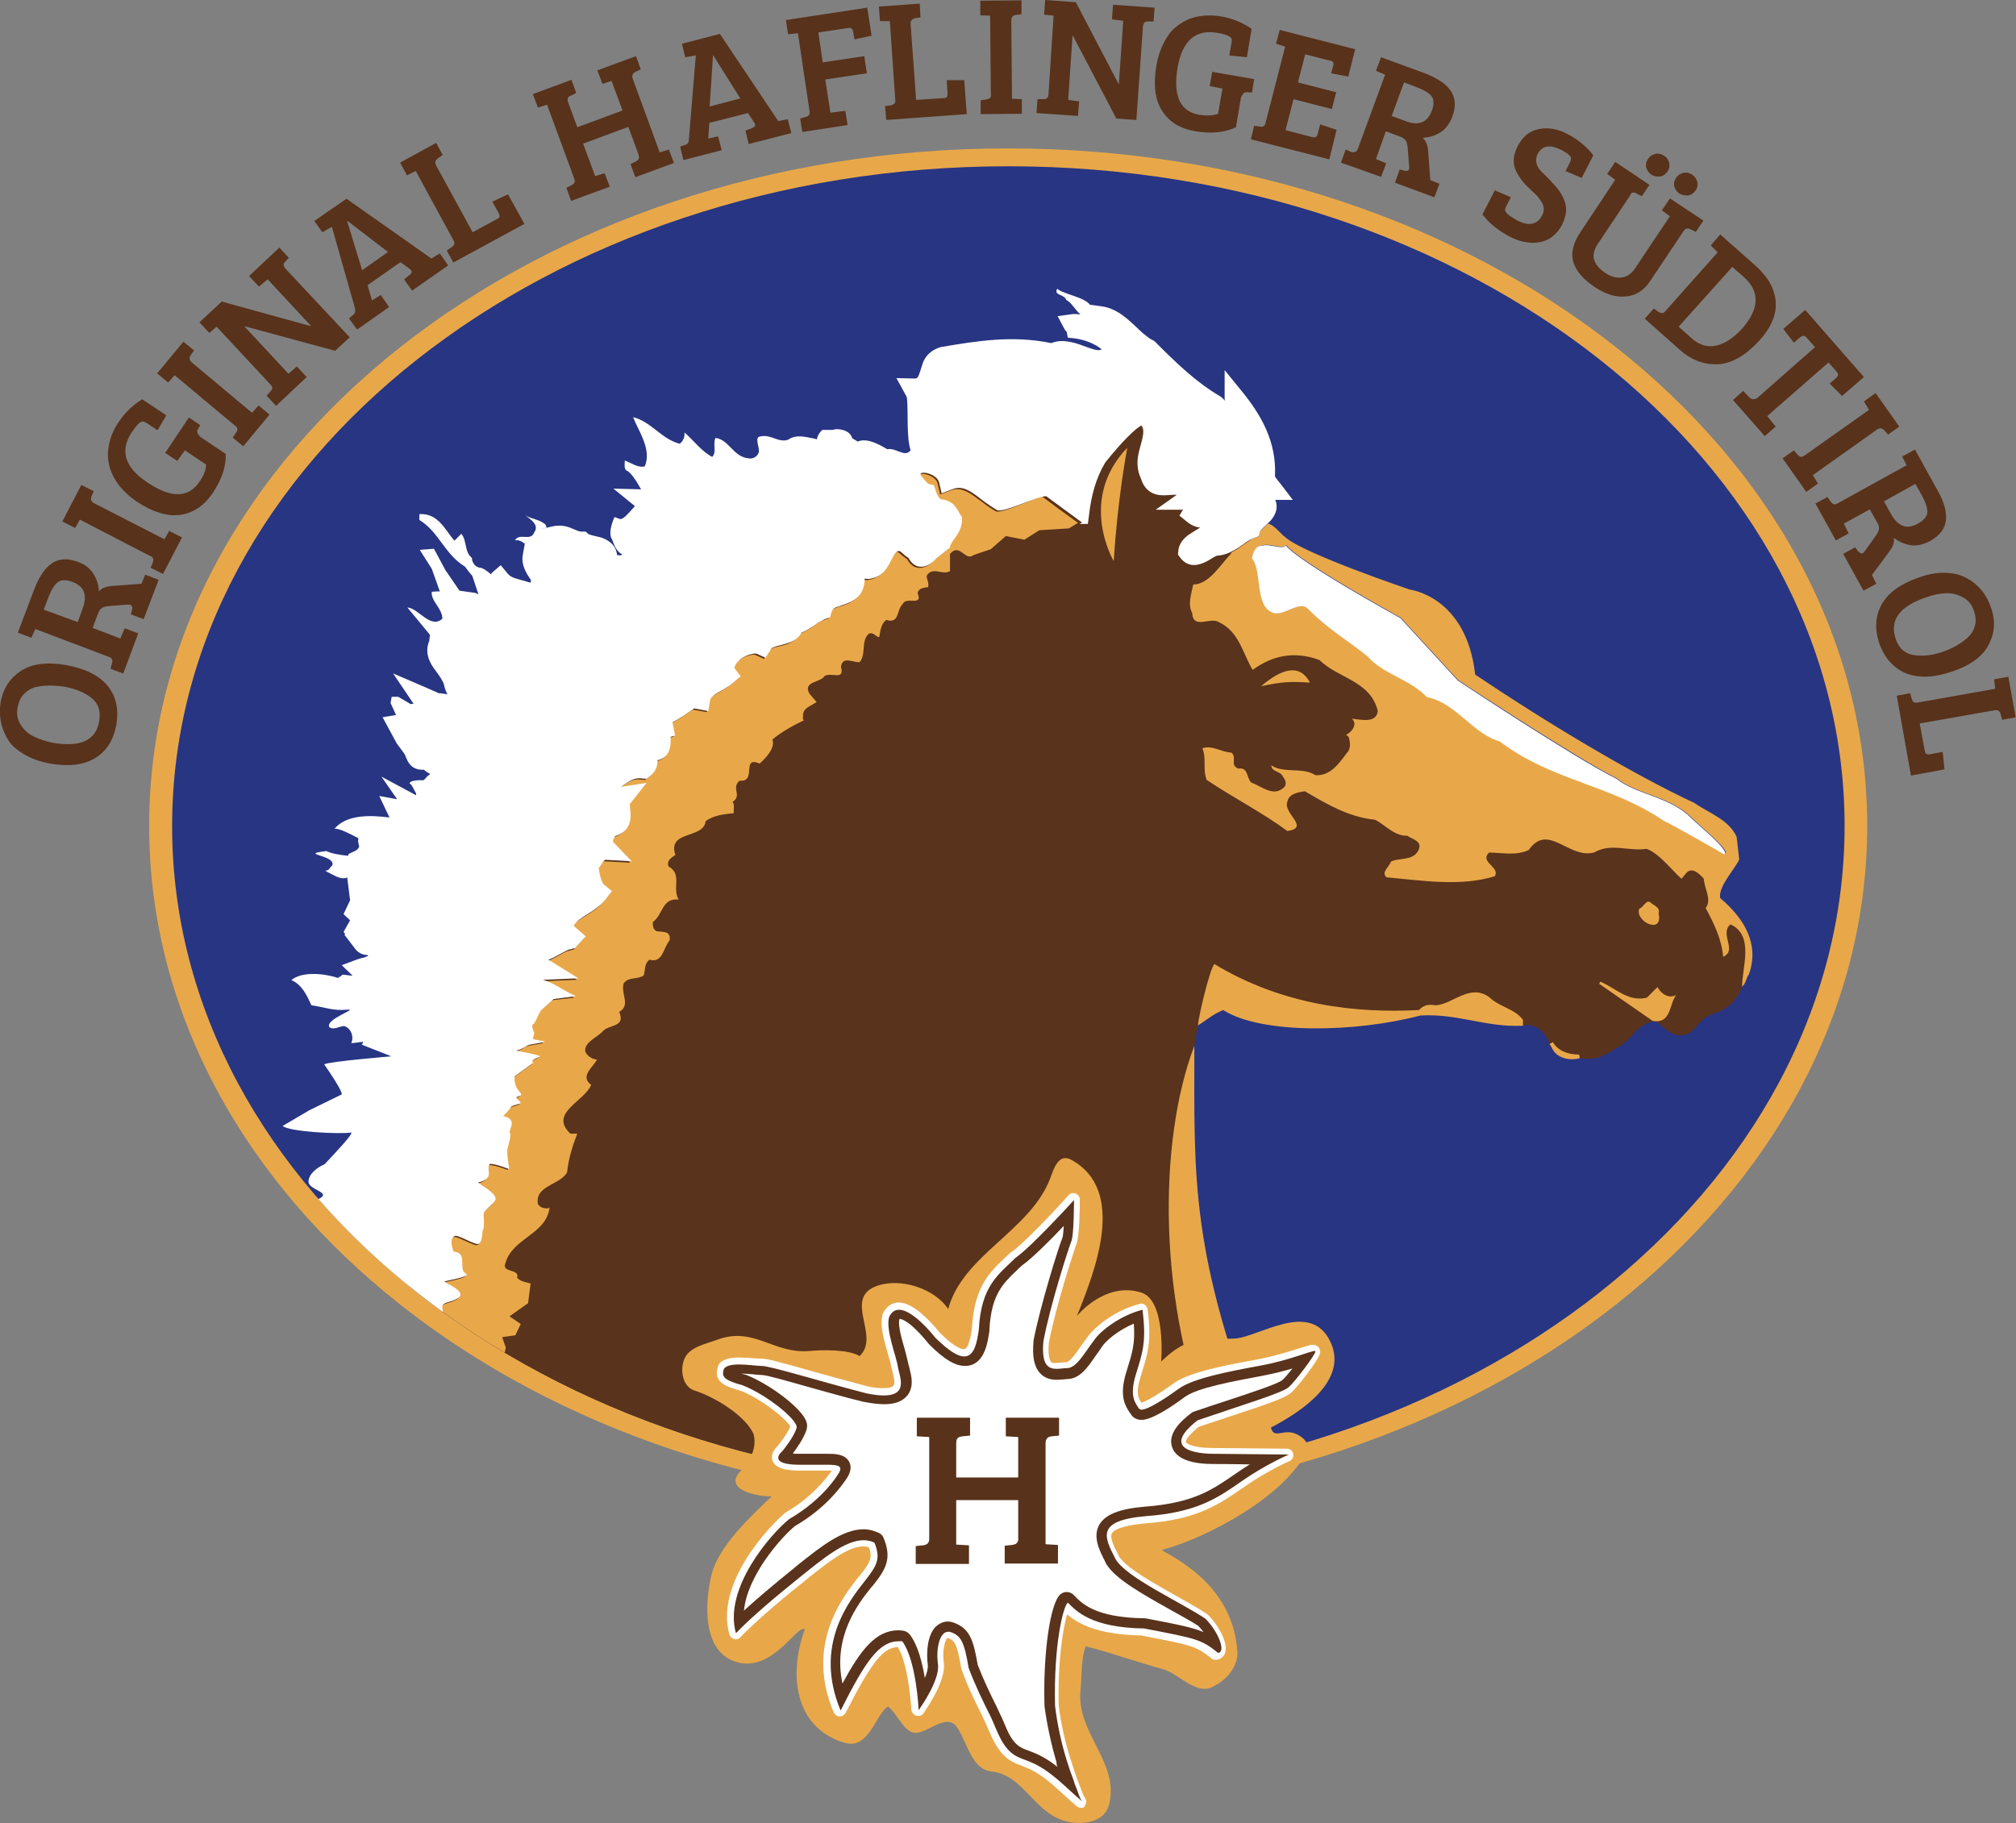 <?xml version="1.0" encoding="utf-8"?>
<!-- Generator: Adobe Illustrator 23.0.6, SVG Export Plug-In . SVG Version: 6.00 Build 0)  -->
<svg version="1.1" id="Ebene_1" xmlns="http://www.w3.org/2000/svg" xmlns:xlink="http://www.w3.org/1999/xlink" x="0px" y="0px"
	 viewBox="0 0 552.8 500" style="enable-background:new 0 0 552.8 500;" xml:space="preserve">
<rect x="0" y="0" width="552.8" height="500" fill="#808080" stroke="none"/>
<style type="text/css">
	.st0{clip-path:url(#SVGID_2_);fill:#E8A849;}
	.st1{clip-path:url(#SVGID_2_);fill:#283583;}
	.st2{clip-path:url(#SVGID_4_);fill:#59331C;}
	.st3{clip-path:url(#SVGID_4_);fill:#E8A84A;}
	.st4{clip-path:url(#SVGID_4_);fill:#FFFFFF;}
	.st5{clip-path:url(#SVGID_6_);fill:#58321B;}
	.st6{clip-path:url(#SVGID_6_);fill:#E8A849;}
	.st7{clip-path:url(#SVGID_6_);fill:#FFFFFF;}
	.st8{clip-path:url(#SVGID_6_);fill:#59331C;}
</style>
<title>2019-logo-redesign</title>
<g>
	<defs>
		<rect id="SVGID_1_" width="552.8" height="500"/>
	</defs>
	<clipPath id="SVGID_2_">
		<use xlink:href="#SVGID_1_"  style="overflow:visible;"/>
	</clipPath>
	<path class="st0" d="M276.4,412.3c130.1,0,235.6-83.2,235.6-185.8c0-102.6-105.5-185.8-235.6-185.8S40.9,123.9,40.9,226.5
		C40.9,329.1,146.3,412.3,276.4,412.3"/>
	<path class="st1" d="M276.5,407.4c126.7,0,229.3-81,229.3-180.9c0-99.9-102.7-180.9-229.3-180.9s-229.3,81-229.3,180.9
		C47.1,326.4,149.8,407.4,276.5,407.4"/>
</g>
<g>
	<defs>
		<path id="SVGID_3_" d="M47.1,226.5c0,99.9,102.7,180.9,229.3,180.9c126.7,0,229.3-81,229.3-180.9S403.1,45.6,276.4,45.6
			C149.8,45.6,47.1,126.6,47.1,226.5"/>
	</defs>
	<clipPath id="SVGID_4_">
		<use xlink:href="#SVGID_3_"  style="overflow:visible;"/>
	</clipPath>
	<path class="st2" d="M351.4,276l20.1,3.3c0,0,9,2.2,19.7-2c10.7-4.2,16.9,1.3,16.9,1.3l9.5,2.7c0,0,1.5-0.6,3.6,0.4
		c2.9,1.5,3.6,4.6,3.6,4.6s2.5,4.6,6,3.8c1.8-0.4,5.1,1.1,8.3-0.4c10.6-5,7.1-7.1,14-9.6c1.9-0.7,3.8,4.2,8.2,3.8
		c3.2-0.3,3.7-3,6.4-4.9c2.8-1.9,8.4-1.2,10.9-11.3c4.1-17-8.3-19.6-8.3-19.6l-1.6-10.7l-88.2-59.9l-42.7-32.7l-20.5-30.9h-37.3
		L194.3,164l-85.1,196c0,0,54.3,45,98.2,47.8c30.1,1.9,138.6-12.9,138.6-12.9s-27.5-50.8-18.5-108c2.2-14.2,5.5-22.4,5.5-22.4
		L351.4,276z"/>
	<path class="st3" d="M305.4,153.9c1-16.9,3.7-31.1,3.7-31.1C295.4,137.1,305.4,153.9,305.4,153.9 M273,140.2
		c-0.9-0.5-1.7-1.1-2.6-1.7c-0.8-0.6-1.5-1.2-2.3-1.7c-3-2.3-5-3.2-7.4-2.3l-2.9,1.1l-0.7-3c-0.6-2.6-5.9-3.4-5-1.9
		c0.2,0.3,1.7,2.2,2.1,2.3l1.5,0.5l0.5,1.5c0,0,0,0,0,0c0,0,0,0,0,0c0.3,1.1,0.8,1.8,1.3,2.3c1.2,0.1,2.5,0.4,3.6,1.5
		c0.5,0.5,0.9,1.1,1.1,1.5c0.2,0.3,0.4,0.7,0.7,1.2l0.5,0.8l0,0.9c-0.1,1.3-0.5,2.4-1,3.2c-0.4,0.7-0.9,1.4-1.4,2.1
		c-0.8,1.2-0.9,1.6-0.9,2l-3.9,3.1c-0.2,0.2-0.4,0.4-0.6,0.6c-1.7,1.6-4.9,2.8-6.9-0.9c-0.4-0.2-0.7-0.5-1-0.7
		c-0.4-0.3-0.9-0.7-1.3-1.1l-0.3-0.1c-0.8,0.2-1.2,0.7-2.1,2.5c-0.2,0.5-0.4,0.9-0.7,1.3c-0.3,0.5-0.6,1-1,1.5c-0.9,1.1-2.2,2-4,2.3
		l-0.4,0.1l-1.2-0.1c0.1,5.1-3.7,6.5-6,7.2c-0.5,0.1-1,0.3-1.4,0.5c-0.4,0.1-0.7,0.3-0.9,0.4c-0.4,0.2-0.6,0.5-0.8,1.1l-0.4,1.4
		l-1.4,0.5c-0.4,0.1-0.8,0.3-1.3,0.7c-0.6,0.3-1.1,0.7-1.7,1.1c-0.9,0.6-2.1,1.3-3.4,1.9c-0.7,1.1-1.7,1.9-2.6,2.4
		c-1.1,0.6-2.2,0.8-3,1c-0.4,0.1-0.8,0.2-1.2,0.3c-0.3,0.1-0.6,0.2-0.8,0.3c-0.4,0.2-0.6,0.4-0.9,0.7l-1.4,2.2l-2.4-1.1
		c-0.4-0.2-2.7,0.1-4.5,1.5c-0.7,0.7-1.2,1.4-1.5,1.9c-0.2,0.4-0.1,0.5,0,0.7l1.6,2.1l-2,1.7c-0.9,0.7-1.8,1.3-2.6,1.8
		c-0.7,0.4-1.4,0.8-2.1,1.2c-1.1,0.7-1.5,1.2-1.7,2l-0.5,2.8l-3.9-0.7c-1.9,1.5-3.9,2.7-5.9,3.8l0.7,3.6l-1.2,0.4c0,0.4,0,0.8,0,1.1
		c0.1,1.7-0.3,4.6-3.6,5.3c-0.1,1.1-0.3,2.9-2,4.3l-1,0.8l-1.3-0.1c-1.4-0.2-2.6,0.2-4,1.1c-0.6,0.4-1.1,0.8-1.7,1.2l7-1.1l-4.5,5.7
		c0,0.1-0.1,0.3-0.1,0.5c0,0.8,0.1,1.6,0.2,2.3c0.1,2.3-0.6,5-4.2,6.1c-0.3,0.5-0.5,0.9-0.6,1.2c-0.1,0.2-0.1,0.3,0,0.4l5.1,5.4
		l-7.3-0.4c-0.1,0.1-0.3,0.2-0.5,0.5c-0.3,0.4-0.6,0.8-0.8,1.2l-0.4,0.5c0.2,2.4,1,4.2,1.4,4.6l2.2,1.8l-1.7,2.2
		c-1,1.3-2.2,2.3-3.3,3c-1,0.7-2.1,1.3-3.1,2c-1.2,0.8-2,1.5-2.4,2.3l3.3,2.9l-2.9,3.2l-1.5,0.4c-0.1,0-0.3,0.1-0.6,0.2
		c-0.3,0.1-0.6,0.3-1,0.5c-0.9,0.5-1.8,1-2.8,1.5c-0.4,0.2-0.9,0.4-1.4,0.6c0.1,0.1,0.2,0.1,0.3,0.2l7.9,4.9l-9.3,0.4l-0.4,0
		c1,0.3,1.9,0.7,2.7,1.1c2.2,1,4.2,2.5,6.3,3.4l-6.1,0.7l-3.2,2.9c-0.9,0.7-1.6,3.7-2.4,4c-0.7,0.3,0.3,2.4,0.3,2.4l-0.3,1.3
		c-0.3,0.2,0,0.4,0.5,0.5c0.8,0.1,1.7,0.3,2.2,0.4c0.4,0.1,0.6,0.1,0.4,0.2c-0.8,0.3-1.6,0.4-2.3,0.5c-0.6,0.1-1.1,0.2-1.7,0.3
		c-0.4,0.1-0.7,0.2-0.8,0.3c-0.8,0.6-1.8,1-2.5,1.2c0,0-0.1,0.1-0.2,0.2c0.7,0.1,1.4,0.2,2.2,0.4c1.3,0.2,2.6,0.5,3.8,0.9
		c1.3,0.4-2.8,0.9-1.5,2l-5.1,3.7c-0.3,4.7,3.6,4.6,0.8,5.6c-1.2,0.4,1.8,1.6,0.5,1.9c-0.9,0.3-1.6,0.5-2.2,0.8
		c-0.7,0.8-1.4,1.7-2.2,2.6c4.3,0.9,1.2,4,1.8,4.6c0.3,0.3-0.1,2.4-0.6,4.2c-0.4,1.5,0.4,5.6,0.4,5.6c0,0.2-3.2-1.3-5.3-1.3
		c-0.1,0.1-0.2,0.3-0.2,0.4c0,0.1,0,0.1-0.1,0.2c-0.3,1.4,1.3,3.6-2.9,4.5c0.5,0.6,4.5,2.6,4.8,4.3c0.2,1.3-3.4,3.2-3.3,4.5
		c0.2,2.2,0.1,4-0.2,4.3c-0.2,0.2,0.1,3-1.1,3.7c-0.9,0.6-5.8-2.7-6.7-2.1c-1.6,1.1-0.3,3.8-0.3,4c0,0.6,1.3,0,2.1,1.3
		c0.6,1-0.1,4.2,1.1,4.8c2.3,1.1-5.2,2-5.6,2.4c-0.2,0.2,6.4,2.8,3.7,4.5c-2,1.3-4.3,1-4.3,2.4c0,1.7,1.1,5.8,1.1,7.5
		c0,3.1-3.4,5-7.6,6.1c5.9,2.7,17.2,3.2,21.9,7.4l2.3-10.1l-1-2.9l3.6-0.5l1.5-3.1l-3.1-2.1l5.1-3.6l0.7-5.4
		c-1.3-0.4-2.8-0.5-3.7-1.6c0.8-2.6-4.4-1.2-3.2-4c1.9-6.9,11.3-7.9,12.1-15.3l-0.4,0.3c-1.1,0-2.1-0.1-2.8-1.2
		c-0.9-5.1,6.1-5.2,8-8.7c0.4-3.8,1.5-7.3,2.8-10.6h-1.9c-6-5.7,3.9-8.8,5.7-13.4c-3.2-2.3,0.5-4.8,1.6-6.9c-1.3-0.1-2.7-1-3.2-2.2
		c-0.4-2.6,3.2-3.8,4.8-5.6c1.7-1.9,6.3-1,4.5-5.3c3.2-1.8,0.4-4.9,1.2-7.8c1.3-1.9,3.9-1,5.5-2.2c0.5-1.4,0.1-3.2,1.6-4.3
		c3.7,1,3.7-3.2,5.5-5.3c0.5-2.7-2-2.3-3.5-2.5c-1.1-0.5-1.1-1.6-1.1-2.5c2.9-2.2,2.5-6.7,7.1-6.2c-1.9-3.1,1.1-6.9-2.8-9.1
		c-0.5-1.4,0.5-2.3,1.9-3.1c-2.3-6.9,7.7-4.3,8.3-9.3c2.3-1.7,5.1-1.9,7.7-2.2c-0.1-1,0.3-2.2-0.3-3.1c2.7-1.8-0.5-3.8,1.9-5.8
		c4.9,0.5,0.3-6.9,5.5-4.7c1.9-1.7,4.3-4.3,3.5-6.6c2.5-2.1,5.6-3.8,8.7-5.3c-0.5-0.1-0.3-0.8-0.3-1.2c-0.1-2.3,2.4-2.7,3.7-3.8
		l-1.9-2.2c-2-3.5,2.9-3,4.1-4.9c1.7-1.2,5.6,1.4,4.5-2.5c0.4-3.1,3.2-1.2,5.1-1.3c1.9-2.2,0.3-5.7,2.5-7.8c1.5-0.6,1.9,1,2.9,0.9
		c0.3-1.6,0.4-3.5,1.9-4.7c3.7,1.2,2.8-2.8,4.5-4.3c0.9-2.3,5.7,0.8,4.1-3.1c0.4-1.4,1.7-1.4,2.9-1.6c0.3-1.2-0.4-2.1-0.4-3.1
		c1.6-2.7,4.4,0,6.4-1.3v-4.7c2.7-3.2,4.1,2.2,6.5,0.3l4.7-1.6l4.1-3.6l5.1,1l4.1-2.6l8.1-0.5l1.8-1.1l0.7-0.4
		c-0.3-0.2-9.6-7-9.8-7.2C284.4,136.2,274.5,141.1,273,140.2 M456.3,225c-14.7-10-30.7-10.9-45-21.8c-7.5-2.1-12-10.5-19.9-12.1
		c-4.9-5.1-12-6.2-16.4-11.3c-5.2-4-11.2-7.6-16.3-13c-2.3-2.3-6.8,2.3-9.4,1.2c-5.3-1.7-3-11.4-5.9-15c0,0,0.4-3.7,3.1-3.5
		c1.8-0.5,5.3,1.2,6.2,0c3.3,4.4,31.4,19.9,31.4,19.9l15.7,17.1c0,0,31.4,20.8,43.6,27c5.3,4.4,14.7,4.8,20.6,10.9
		c0.9,1,10.8,9.1,9,9.7C472.9,234.2,457.9,225.6,456.3,225 M471.7,246.3c-0.7-3.1,4.3-8.3,5.2-10.6l-0.7-6.2
		c-2.1-4.7-7.6-6.5-11.6-9.3c-17.2-8-41.4-22.6-60.1-35.2c-2.4-21.5-17.9-23.3-17.9-23.3s-29.3-9.9-34.2-14.4
		c-0.2-0.2-0.3-0.3-0.4-0.3c-1.1-1-2.9-3.2-4.3-3.4c-0.5,0.5-1,0.9-1.5,1.4l0,0c-0.1,0.1-0.4,0.4-0.6,0.6c-0.5,0.8-0.4,1.3-0.4,1.3
		l0,0.2c0,0-0.6,0.2-1.3,0.4c-0.7,0.3-1.1,0.6-1.8,1.1c-0.8,0.5-1.5,1.1-2.3,1.6c-0.5,0.4-1.1,0.7-1.8,1.1c-0.1,0.1-0.2,0.1-0.3,0.2
		c-0.1,0.1-0.2,0.2-0.2,0.4c-2.8,2.9-6,8.4-10.3,8.4c-0.5,2.5-1.6,5.4-0.3,7.8c0.3,4.7,4.9,1,7.3,2.5c5.7,2.7,6.5,8.6,9.3,13.1
		c5.5-4,11.5-5.2,18.3-2.7c5.2,5.1,14,5.7,16,14c-0.4,3.5-4.8,2.3-7.1,2.1c2,1.8-0.9,4.3-1.6,4.4l0.7,0.6c0.4,1.2,0.7,3.2-0.4,4.3
		c-2.3,3-4.5,6.4-8.7,6.2c-3.3-2.3-8.7-0.4-12.1-2.7c0.1,1.9,2.4,1.4,3.2,3.1c0.9,1.2,1.2,2.5-0.3,3.4c-2.7,1.9-5.7-0.8-8.4-1.8
		c-1.3-1.2-0.8-4.3-3.5-3.8c-2.5-1-0.3-2.8-1.9-4.4c-2.8-0.1-5.2-2.1-8-1.2c1.2,2.9,0,5.8,1.2,8.7c7.3,4.9,15.2,8.9,22.1,14
		c6.4-0.9-1.3-4.9,0-8c0.4-2.2,2.8-2.6,4.8-2.9c6,3.5,12,7.1,19.2,7.8c2.9,1.4,5.2,4.5,8.9,4.4c1.2,0.9,4,1.4,3.2,3.6
		c-1.3,3.5-5.5,2.3-7.7,3.5c-0.4,1.4-2.8,2.9-1.2,4.3c9.9,0.9,20.3,2.6,29.7-0.3c1.5-2.6-4.3-3.8-1.6-6.5c3.9,0.1,7.5,0.9,10.9-0.7
		c5.3-7.6,10.9,2.5,17.9,0.7c4.7-2.7,9.1-0.3,14.4-1c3.5,1.2,7.1,6.1,9.6,8.2l1.3-1.6c1.7-1.8,3.7,0.4,4.8,1.6
		c0.1,2.7,2.3,5.7,0.5,8c2.3,4.3,4.4,8.6,4.8,13.4c4-1.8-1.1-6.2,2-8.9c6.7,3,3.1,12.1,3.2,17.1c1.1-0.9,1.1-2.5,1.9-3.5
		C482.5,258.8,478.2,251.8,471.7,246.3 M359.2,187.2c-2.7-5.2-7.6-4-13.4,1C351.8,186.9,353.8,186.9,359.2,187.2 M452.6,247.5
		c-1.3-0.9-1.8,1.3-3.1,1.7c-1.3,3.5,6.6,7.3,5.3,1.3C455.3,248.8,453.5,248.4,452.6,247.5 M408.4,273.5c-5.3-3.9-10,1.9-14.7,2.2
		c-2.3-0.4-3.5,0.1-4.6,1.3c-17.1,0.9-37.2-1.2-56.1-12.6c-1.3,1.3-4.5,15-4.5,16.8c1.6-0.9,4.1-3.1,6.9-4.2
		c10.5,6.7,36.2,6.2,54.1,1.5c10.3-0.6,17.8,3.3,28.1,2.8v-1.6C415.5,276.7,411.2,276.2,408.4,273.5 M454.5,270.7l-2.9,2.9
		c-5.1,1.3-8.7-2.7-12.8-4.4l-0.3,0.6l14.7,10.2c5.1,0.8,4.4-4.4,6.4-7.1C457.4,274,455.4,272.4,454.5,270.7 M327.5,286.8
		c-10,26.2-10.3,71.6,5.5,108.9c1.5,0,12.4-0.6,13.3-0.8C326.2,343.4,327.5,323.1,327.5,286.8 M425.8,285.8l-0.9,0.5l0.6,1
		c1.2,2.9,4.9,3.7,7.7,2.9l-0.2-1C430,289.2,427.3,288.3,425.8,285.8"/>
	<path class="st4" d="M343.9,147.5C343.9,147.5,343.9,147.5,343.9,147.5l1.2-0.4l0.1-0.3l0.3-1c0-0.1,0.2-0.4,0.5-0.7c0,0,0,0,0,0
		l0.2-0.2c0,0,0,0,0,0c0.6-0.6,1.3-1.2,1.9-1.8c1.3-1.3,2.6-3.5,1.6-6h4.8l-3.2-4.2c-0.4-0.5-0.8-1-1.2-1.5
		c-0.2-0.3-0.4-0.5-0.5-0.8c0.5-9.4-3.8-16.8-9-23.2l-4.8-5.9v7.5c0,0.3,0,0.6,0.1,0.9c-0.3-0.3-0.6-0.6-0.9-0.9l-0.4-0.3
		c-6.7-3.9-12.2-9.3-18.1-15.2l-0.4-0.2c-0.9-0.4-1.7-1.1-2.7-1.9c-1-0.9-2-1.9-3-2.8c-2.1-1.9-4.7-4.1-8.4-4.6l-4.5-0.6l1.4,0.2
		c-1.7-2.2-7.3-2.9-9-4.4c-1.1,1.9,2,1.4,2.5,3.1c1.3,0.5,2.5,2.8,3.9,4l0.5,0.1c-0.8-0.2-2-0.4-3.1-0.2l-3.7,0.5l1.7,3.2
		c0.2,0.3,0.3,0.6,0.5,0.8l0.3,0.3l0.3,1.6l1.9,0.2c2.8,0.4,5.4,1.4,7.4,3c-0.6,0.4-1.5,0.3-3.5-0.4c-1.7-0.6-3.4-1.3-5-1.6
		c-1.6-0.3-3.5-0.5-5.3,0.3c-10.7-2.2-20.4-0.6-30.4,1.1c-2,0.6-3.5,1.8-4.3,3.2c-0.4,0.6-0.6,1.3-0.8,1.9c-0.2,0.5-0.3,1.1-0.5,1.6
		c-0.6,1.8-0.8,2-1.9,1.9l-4.6-0.1l2.2,4c0.3,0.5,0.5,0.9,0.7,1.4c0.4,4.4-0.2,10.7,1,14.4c-1.6,2.1-4-0.8-6.4-0.3
		c-1.7-1-5.5-3.3-8.1-2.1l-1.5-0.9c-0.7-2.3-3.4-2.5-4.3-2.5c-0.4,0-0.7,0.1-1.1,0.2l-2.8,0l-0.5,0.5c-0.6,0.7-0.9,1.4-1,2.1v0
		c-0.2-0.1-0.5-0.1-0.6-0.2c-2.1-0.3-4.9-1.4-7.3,0.3c-2.7,0.9-4.7-1.6-7.6-0.9c-1.6,0.1-0.4,2.6-0.4,3.8c0.1,1.4-1.5,2.5-2.8,2.2
		c-4.3-0.4-5.3-5.1-9.1-5.6c-0.8,1.6,0.4,3.9-0.9,5.2c-2.7-1.3-5.5-4.9-7.6-6.7c0.1,1.2-0.3,2.3-1.3,3.1c-5.1-1.3-7.7-6-12.8-7.3
		c1.5,3.9,5.2,8.9,3.2,13.5c-1.9,0.5-3.7-1-5.5-1.6c0.1,0.9-0.3,1.9,0.4,2.7c1.1,0.3,2.7,2.7,4.1,5.2l-7.6-0.2l5.9,4.8l-0.8,0.9
		c-0.6,0.7-1.2,1.3-1.7,1.8c-1.1,1-1.5,0.9-1.7,0.8l-1.4-0.5c0,0-0.5,1.1-0.8,2.2c-0.3,1.1-0.5,2.5-0.1,3.5l0.1,0.2
		c0.1,0.1,0.2,0.3,0.2,0.4c0.1,0.3,0.2,0.5,0.3,0.8c0.2,0.5,0.5,1.3,1,1.9c0.4,0.5,0.8,1,1.4,1.2c-0.1,0.1-0.2,0.2-0.3,0.3l-0.2,0
		c-0.3,0-0.6,0-0.9-0.1c-0.3-2.9-2.6-4.2-4.4-4.8c-0.8-0.2-1.7-0.4-2.5-0.6c-0.3-0.1-0.5-0.2-0.7-0.2l-0.2-0.1l-0.8-0.7l-1.1,0
		c-0.3,0-0.7-0.1-1-0.2c-0.5-0.2-1-0.4-1.5-0.6c-1.3-0.6-3.2-1.2-5.7-0.6l-3.7,0.9l2.3-0.6c-0.1-0.2-0.2-0.5-0.2-0.7
		c-1.6-1.6-4-1.6-5.7-2.7c1.3,1,4,2.6,2.5,4.7c-0.9,2.6-4.1,0-5.3,2.2c0.9-0.2,1.8,0.2,2.7,0.9l0.1-0.5l-0.6,3.3
		c-0.5,2.3,0.4,4.2,1.1,5.5c0.3,0.5,0.7,1.1,1.1,1.7c0,0.2-0.1,0.5-0.1,0.7l-0.4-0.1c-0.9-0.3-1.8-0.5-2.8-0.8
		c-1.5-0.4-2.3-0.7-3.1-1.6l-1.9-2.3l-2.3,2c-0.3,0.3-0.5,0.6-0.7,0.9c0.1-0.1,0.2-0.3,0.3-0.4c-1.2-1.1-2.4-1.8-2.9-1.8
		c-1.5-0.1-2.3-1.6-2.3-2.7c-2.1-1.6-1.3-4.7-2.9-6.6l-1.9,1.9c-2.7-3.2-4.5-7.6-9.6-7.3v1.6c5.5,3.4,6.8,9.3,12.5,12.8
		c0.3,0.4,1,1.4,2,2.5l1.7,5.1l-0.9-0.4l-4.3-0.6l-3.9-5.7l-3.1-5.8l-3.9,0.3l3.3,5.2l2.2,6.2c-0.6,0-1.3,0-2.2,0.1
		c-0.3,2.6,2.9,4.5,2.9,7.4c-3.3,2.9-6.5-2.9-9.6-3.1l6.2,7.5l-0.2,1.7c-1.4,3.3,0.3,6.2,1.5,7.8c0.6,0.9,1.3,1.7,1.8,2.6
		c0.5,0.8,0.7,1.3,0.8,1.8c0.2,0.9,0.5,1.7,0.9,2.4l-2.2-0.3l0,0.1c-4.2-1.9-9.7-4.2-12.7-5.5l5.6,8.3l0,0l-0.8,0.1l-3.4-2h-1.8
		l-0.3,1.7l1.5,3.3l-3.7,0.6l3.9,7.2l2,2.7c0.1,0.2,0.3,0.4,0.4,0.8l0.3,0.7c0.1,0.3,0.3,0.6,0.5,1c1,1.6,2.6,2.1,4.2,2
		c0.6,0.5,1.2,0.9,1.8,1.2c-0.5,0.3-1,0.7-1.4,1.3c-0.2,0.1-0.4,0.3-0.5,0.4c-1.7-0.1-3.8,0.1-3.8,0.9c0.5,0,1.1,1.5,1.8,2.7
		c0,0.2,0,0.3,0,0.5l-9.5-5.1l4.3,6.2l-4.9-0.9l2.8,5.9c-4.9-0.6-11.6-1-15.1,3.1c1.3-0.2,4.3,1.4,6.6,2.6c0,0.2-0.1,0.4-0.1,0.5
		c0,0.5,0.1,0.9,0.2,1.4l0.1,0.4c-0.2,0.5-0.6,1-1.6,1.4l-1.3,0.6l-0.3,1.1l0.2-0.6c-2.4-0.2-4.9-0.7-6-1.3c-8,1,2.8,1,1.6,4
		c-0.7,0.4-0.9,1.6-1.9,1.3l0.3,0.3c1.9,0.9,4,2.5,5.8,1.6c0-0.1,0-0.2-0.1-0.3c0,0.1,0.1,0.3,0.1,0.4c0,0,0-0.1-0.1-0.1l0.8,6.3
		l-1.8,3.8l1.8,1.7l-1.8,3.2l0.5,0.6l-0.3,0.1l2.9,3.8c0.7,1,1.9,1.8,3.4,1.8c0.1,0.1,0.2,0.2,0.3,0.2c-0.1,0.1-0.2,0.1-0.4,0.2
		c-0.8,0.4-1.8,0.5-2.6,0.8l-4.3,1.6l3,2.9l-2.7-0.3l-1.3,0.9c-4-1.3-10-1.8-12.8,0.6c2.9,1.2,4.3,4.3,5.5,6.9
		c3.6,0.5,5.9,1.6,9.9,1.2c3.1-0.3-6.2,2.6-5,4.8c1.3,0.9,2.8-0.3,4.1-0.3c2,0.6,2.7,3.2,1.9,4.7c0.3,0,1.7-0.2,3.3-0.4
		c-0.1,0.3-0.2,0.6-0.4,0.8l8.1,3.2c0,0-17,1.4-18.4,2.2c1.6,2.3,5.5,8.1,4.7,8.3l-8.8,4.3l-7.3,4.3c1.8,1.6,15.7,2.3,18.8,1.8
		c0.6,0.3-3.9,5.1-7.3,8.7c-2.1,0.9-4.4,2.7-4.4,4.8c0,2.3,6.8,2.9,2.6,4.8c-4.2,1.9-3.6-0.2-2,3.2c-1.2,0.4,0.1,2.2,1.3,3.3
		c-0.2,0.8-0.6,1.7-1.8,2.1c-1.8,0.7,12.5,7.5,8,8.8c-4.6,1.3,0.5,5.3,0.5,7.8c0,2.7-1.9,2.6-4,3.7c1.2,2,7-0.3,7.8,2
		c-1.2,0.5,4.5,4.1,3.6,4.6c-1.1,0.6-4.5,4.7-5.7,5.5c3.9,3.4,1.3,3.6,6.6,3.6c3.3,0,8.8-0.3,13.3-1.5c4.2-1.1,7.6-2.9,7.6-6.1
		c0-1.7-1.1-5.8-1.1-7.5c0-1.4,2.3-1.1,4.3-2.4c2.7-1.8-3.9-4.3-3.7-4.5c0.4-0.4,7.9-1.3,5.6-2.4c-1.2-0.6-0.4-3.8-1.1-4.8
		c-0.8-1.3-2.1-0.7-2.1-1.3c0-0.2-1.3-2.9,0.3-4c0.9-0.6,5.8,2.7,6.7,2.1c1.2-0.8,0.8-3.6,1.1-3.7c0.3-0.2,0.4-2.1,0.2-4.3
		c-0.1-1.3,3.5-3.2,3.3-4.5c-0.3-1.7-4.3-3.7-4.8-4.3c4.2-0.9,2.6-3.1,2.9-4.5c0-0.1,0.1-0.1,0.1-0.2c0.1-0.1,0.1-0.3,0.2-0.4
		c2.1,0,5.3,1.6,5.3,1.3c0.1-0.1-0.8-4.1-0.4-5.6c0.5-1.8,1-3.9,0.6-4.2c-0.6-0.6,2.5-3.7-1.8-4.6c0.8-0.8,1.6-1.7,2.2-2.6
		c0.5-0.3,1.2-0.5,2.2-0.8c1.3-0.4-1.7-1.5-0.5-1.9c2.8-1-1.1-0.9-0.8-5.6l5.1-3.7c-1.2-1.1,2.9-1.6,1.5-2c-1.2-0.4-2.5-0.6-3.8-0.9
		c-0.9-0.2-1.6-0.3-2.2-0.4c-0.1,0-0.2,0-0.2,0l0.5-0.2c0.7-0.2,1.6-0.6,2.5-1.2c0.2-0.1,0.4-0.2,0.8-0.3c0.5-0.1,1.1-0.2,1.7-0.3
		c0.7-0.1,1.5-0.3,2.3-0.5c0.2-0.1,0-0.1-0.4-0.2c-0.6-0.1-1.5-0.2-2.2-0.4c-0.5-0.1-0.8-0.3-0.5-0.5l0.3-1.3c0,0-1-2.1-0.3-2.4
		c0.7-0.3,1.5-3.3,2.4-4l3.2-2.9l6.1-0.8c-2.1-0.9-4.2-2.3-6.3-3.4c-0.8-0.4-1.8-0.8-2.7-1.1l0.4,0l9.3-0.4l-7.9-4.9
		c-0.1-0.1-0.2-0.1-0.3-0.2c0.5-0.2,1-0.4,1.4-0.6c0.9-0.5,1.9-1,2.8-1.5c0.4-0.2,0.8-0.4,1-0.5c0.3-0.1,0.4-0.2,0.6-0.2l1.5-0.4
		l2.9-3.2l-3.3-2.9c0.5-0.8,1.2-1.5,2.4-2.3c1-0.7,2.1-1.3,3.1-2c1.1-0.8,2.3-1.7,3.3-3l1.7-2.2l-2.2-1.8c-0.4-0.3-1.2-2.2-1.4-4.6
		l0.4-0.5c0.3-0.4,0.5-0.8,0.8-1.2c0.2-0.2,0.4-0.4,0.5-0.5l7.3,0.4l-5.1-5.3c0,0,0-0.2,0-0.4c0.1-0.3,0.3-0.8,0.6-1.2
		c3.6-1.1,4.3-3.8,4.2-6.1c0-0.8-0.2-1.6-0.2-2.3c0-0.3,0-0.4,0.1-0.5l4.5-5.7l-7,1.1c0.5-0.4,1.1-0.8,1.7-1.2
		c1.4-0.9,2.6-1.3,4-1.1l1.3,0.1l1-0.8c1.8-1.4,2-3.2,2-4.3c3.2-0.7,3.6-3.6,3.6-5.3c0-0.3,0-0.7,0-1.1l1.2-0.4l-0.7-3.6
		c2.1-1.1,4-2.4,5.9-3.8l3.9,0.7l0.5-2.8c0.1-0.7,0.5-1.2,1.7-2c0.7-0.4,1.4-0.8,2.1-1.2c0.8-0.5,1.7-1,2.6-1.8l2-1.7l-1.6-2.1
		c-0.1-0.2-0.2-0.3,0-0.7c0.2-0.5,0.7-1.2,1.5-1.9c1.9-1.4,4.1-1.7,4.5-1.5l2.4,1.1l1.4-2.2c0.2-0.4,0.5-0.6,0.9-0.7
		c0.3-0.1,0.5-0.2,0.8-0.3c0.4-0.1,0.8-0.2,1.2-0.3c0.8-0.2,1.9-0.5,3-1c1-0.5,1.9-1.2,2.6-2.4c1.3-0.5,2.4-1.3,3.4-1.9
		c0.6-0.4,1.1-0.8,1.7-1.1c0.5-0.3,0.9-0.5,1.3-0.7l1.4-0.5l0.4-1.4c0.2-0.6,0.5-0.9,0.8-1.1c0.2-0.1,0.5-0.3,0.9-0.4
		c0.5-0.2,1-0.3,1.4-0.5c2.2-0.7,6-2,6-7.2l1.2,0.1l0.4-0.1c1.9-0.3,3.1-1.2,4-2.3c0.4-0.5,0.7-1,1-1.5c0.2-0.4,0.5-0.9,0.7-1.3
		c0.9-1.8,1.3-2.3,2.1-2.5l0.3,0.1c0.4,0.3,0.9,0.7,1.3,1.1c0.3,0.2,0.6,0.5,1,0.7c2,3.7,5.2,2.5,6.9,0.9c0.2-0.2,0.4-0.3,0.6-0.6
		l3.9-3.1c-0.1-0.4,0.1-0.8,0.9-2c0.5-0.7,1-1.4,1.4-2.1c0.5-0.9,0.9-1.9,1-3.3l0-0.9l-0.5-0.8c-0.3-0.5-0.5-0.9-0.7-1.2
		c-0.2-0.4-0.6-0.9-1.1-1.5c-1.1-1-2.4-1.4-3.6-1.5c-0.5-0.4-1-1.2-1.3-2.3c0,0,0,0,0,0h0c0,0,0,0,0,0l-0.5-1.5l-1.5-0.4
		c-0.3-0.1-1.9-2-2.1-2.3c-0.9-1.5,4.3-0.7,5,1.9l0.7,3l2.9-1.1c2.5-1,4.4,0,7.4,2.3c0.8,0.6,1.5,1.2,2.3,1.7
		c0.8,0.6,1.7,1.2,2.6,1.7c1.6,0.9,11.4-4,13.5-3.8c0.3,0.2,9.6,7.1,9.8,7.2l-0.7,0.4h2.3l0.3-2.3c0.6-5.4,1.9-10.3,4.5-14.6
		c4.9-6.1,8.5-9.5,9.9-10.1c0.7,1,0.6,2.1,0.1,4.2c-0.4,1.5-0.9,3.1-1.1,4.6c-0.2,1.7-0.1,3.7,0.8,5.6c1.4,4.7,5,4.9,7.4,4.7
		c0.5,0,1-0.1,1.5-0.1c0.3,0,0.7,0,1,0l-5.8,4.1h7.5l-1,1.6l1.7,1.4c0.7,0.6,2.1,1.7,4,1.9c-1,0.6-2.2,1.3-3.2,2
		c-1.1,0.8-2.7,2.3-2.8,4.5l-0.1,0.9l0.6,0.8c2.3,3.1,5.4,2,7,1.2c0.7-0.3,1.4-0.8,2.1-1.2c0.5-0.3,0.8-0.4,1-0.5
		c1.8-0.1,3.3-0.7,4.5-1.4c0.7-0.4,1.3-0.7,1.8-1.1c0.8-0.5,1.5-1.1,2.3-1.6C342.6,148.1,343.2,147.8,343.9,147.5L343.9,147.5z
		 M463.9,224.5c-5.9-6.1-15.2-6.5-20.6-10.9c-12.2-6.1-43.6-27-43.6-27l-15.7-17.1c0,0-28-15.4-31.4-19.9c-0.9,1.2-4.4-0.5-6.2,0
		c-2.7-0.3-3.1,3.5-3.1,3.5c2.9,3.6,0.6,13.3,5.9,15c2.7,1,7.2-3.5,9.4-1.2c5.1,5.3,11.1,8.9,16.3,13c4.4,5.1,11.5,6.2,16.4,11.3
		c7.9,1.5,12.4,10,19.9,12.1c14.3,10.9,30.3,11.8,45,21.8c1.6,0.6,16.6,9.2,16.6,9.2C474.7,233.5,464.8,225.5,463.9,224.5"/>
</g>
<g>
	<defs>
		<rect id="SVGID_5_" width="552.8" height="500"/>
	</defs>
	<clipPath id="SVGID_6_">
		<use xlink:href="#SVGID_5_"  style="overflow:visible;"/>
	</clipPath>
	<path class="st5" d="M533.2,211l-0.5-4.8l-3.2,0.6c-0.5,0.1-0.9,0.1-1.2,0c-0.3-0.1-0.4-0.4-0.5-0.8l-1.4-7.6l20.5-3.6
		c0.9-0.2,1.5,0.2,1.7,1.1l0.4,1.5l3.7-0.7l-2-11.1l-3.9,0.7l0.3,2.6l-21.4,3.8c-0.8,0.1-1.3-0.2-1.5-1.1l-0.4-1.5l-3.7,0.7
		l3.9,21.9L533.2,211z M533.5,162.7c1.7-0.1,3.2,0.3,4.7,1.1c1.5,0.8,2.5,2,3,3.6c0.6,1.6,0.7,3.1,0.3,4.3c-0.3,1.2-1,2.3-2,3.2
		c-1.8,1.6-4.1,2.9-6.6,3.8c-2.9,1-5.4,1.3-7.8,1c-2.6-0.3-4.4-1.8-5.3-4.5c-1.7-5.1,1-8.9,8.4-11.4
		C530.1,163.1,531.8,162.8,533.5,162.7 M539.4,158.6c-1.6-0.9-3.5-1.4-5.8-1.5c-2.3-0.1-4.8,0.3-7.5,1.3c-4.9,1.7-8.3,4.1-10.1,7.3
		c-1.8,3.2-2,6.7-0.7,10.7c1.4,4,3.8,6.7,7.2,8.2c3.4,1.4,7.7,1.3,12.7-0.4c5.1-1.7,8.5-4.2,10.1-7.4c1.7-3.2,1.9-6.6,0.7-10
		C544.8,163.1,542.6,160.4,539.4,158.6 M525.2,132.7l1.7,3c1.1,2,1.6,3.5,1.6,4.7c0,1.2-0.9,2.2-2.6,3.2c-3,1.7-5.4,0.8-7.3-2.5
		l-2-3.6L525.2,132.7z M503.4,148.2l3.5-1.9l-1.3-2.7l7.1-3.9l2.1,3.7c0.4,0.7,0.5,1.3,0.4,1.8c-0.1,0.5-0.4,1.1-0.9,1.8l-3,4.2
		c-0.2,0.2-0.3,0.4-0.5,0.5c-0.4,0.2-0.8,0-1.3-0.5l-0.8-1.1l-3.3,1.8l5.6,10.1l3.5-1.9l-1.2-2.4l4.8-6.5c1-1.3,1.4-2.5,1.2-3.7
		c1.3,1,2.8,1.7,4.5,2c1.7,0.3,3.5-0.1,5.4-1.1c2.7-1.5,4.1-3.4,4.4-5.7c0.2-2.3-0.5-5.1-2.3-8.2l-6.2-11.2l-3.5,1.9l1.2,2.4
		l-19,10.5c-0.7,0.4-1.3,0.2-1.8-0.5l-0.9-1.3l-3.3,1.8L503.4,148.2z M493.8,125.3c-0.3-0.1-0.6-0.3-0.9-0.6l-1-1.2l-3.1,2.2
		l6.5,9.2l3.2-2.3l-1.4-2.3l17.6-12.5c0.7-0.5,1.4-0.4,2,0.2l1,1.2l3.1-2.2l-6.5-9.2l-3.2,2.3l1.4,2.3l-17.5,12.4
		C494.4,125.2,494.1,125.3,493.8,125.3 M479.7,109l-1.7-1.8l-2.8,2.5l8.7,9.9l3-2.6l-2.3-2.9l16.8-14.7l2.1,2.4
		c0.4,0.4,0.6,0.8,0.5,1.1c-0.1,0.3-0.3,0.6-0.7,0.9l-1.6,1.4l3.4,3.4l6-5.2l-16.1-18.4l-6,5.2l2.9,3.8l1.6-1.4
		c0.7-0.6,1.3-0.7,1.8-0.1l2.4,2.7l-15.9,14C481,109.6,480.4,109.6,479.7,109 M478.1,75.9c4.5,4,4.4,8.7-0.3,14.1
		c-2.4,2.7-4.9,4.3-7.3,4.8c-2.4,0.5-4.6-0.2-6.6-2l-3.6-3.2L475,73.2L478.1,75.9z M460.8,96.1c3,2.6,6.3,3.9,10,3.8
		c1.8,0,3.8-0.6,5.8-1.7c2-1.1,4-2.8,6-5c3.2-3.6,4.6-7.1,4.3-10.6c-0.3-3.5-2.2-6.8-5.6-9.8l-9.6-8.5l-2.6,3l1.9,1.9l-14.4,16.2
		c-0.5,0.6-1.1,0.6-1.9,0.1l-1.2-0.9l-2.5,2.8L460.8,96.1z M455.2,48.4c0.8-0.1,1.5-0.6,2-1.3c0.5-0.7,0.7-1.5,0.5-2.4
		c-0.2-0.8-0.6-1.5-1.4-2c-0.8-0.5-1.6-0.7-2.4-0.5c-0.8,0.2-1.5,0.6-2,1.4c-0.5,0.7-0.7,1.5-0.5,2.3c0.2,0.8,0.7,1.5,1.4,2
		C453.5,48.3,454.3,48.5,455.2,48.4 M462.9,53.6c0.8-0.1,1.5-0.6,2-1.3c0.5-0.7,0.7-1.5,0.5-2.4c-0.2-0.8-0.6-1.5-1.4-2
		c-0.8-0.5-1.6-0.7-2.4-0.5c-0.8,0.2-1.5,0.6-2,1.4c-0.5,0.7-0.7,1.5-0.5,2.3c0.2,0.8,0.7,1.5,1.4,2
		C461.3,53.5,462.1,53.7,462.9,53.6 M447.7,52.8c0.3,0,0.7,0,1.1,0.3l1.4,0.7l2.1-3.1l-9.4-6.3l-2.2,3.3l2.2,1.6l-9.5,14.3
		c-2,3-2.7,5.7-2,8.2c0.7,2.4,2.6,4.7,5.7,6.8c3.1,2.1,6,3,8.7,2.7c2.7-0.2,4.9-1.6,6.6-4.1l9.3-13.9c0.5-0.7,1.1-0.8,1.9-0.4
		l1.4,0.7l2.1-3.1l-9.2-6.1l-2.2,3.3l2.2,1.6l-9.5,14.2c-1,1.6-2.3,2.4-3.7,2.6c-1.4,0.2-3-0.2-4.6-1.3c-1.6-1.1-2.6-2.3-3-3.6
		c-0.4-1.3,0-2.9,1.3-4.7l8.6-12.9C447.1,53.1,447.4,52.9,447.7,52.8 M413.4,58.7c-0.5-0.5-0.7-0.8-0.7-1.1c0-0.3,0.1-0.6,0.3-1
		l1.3-2.5l-4.4-1.9l-3.4,6.6c1.8,2.4,4.3,4.4,7.3,6s5.9,2.1,8.5,1.6c2.6-0.5,4.6-2.1,6-4.7c1.3-2.6,1.5-5,0.5-7.1
		c-0.5-1.1-1-2-1.6-2.7c-0.6-0.8-1.3-1.5-2.1-2.4s-1.6-1.6-2.3-2.3c-0.7-0.7-1.2-1.4-1.4-2.1c-0.3-1-0.2-2,0.2-2.8
		c0.6-1.2,1.5-1.9,2.6-2.1c1.1-0.2,2.5,0.2,4.1,1c1.6,0.9,2.5,1.6,2.5,2.3c0,0.3-0.1,0.6-0.3,1l-1.2,2.4l4.4,1.9l3.2-6.2
		c-1.8-2.4-4.2-4.3-7-5.8c-2.8-1.5-5.5-1.9-8-1.4c-2.5,0.5-4.4,2.1-5.7,4.6c-1.3,2.5-1.5,4.8-0.5,6.9c0.5,1,1.1,1.9,1.7,2.7
		c0.6,0.8,1.5,1.6,2.5,2.6c1.1,1,1.9,1.8,2.4,2.6c1.1,1.4,1.3,2.8,0.6,4.2c-1.4,2.7-3.7,3.1-7,1.4C414.7,59.7,413.8,59.1,413.4,58.7
		 M385,22.6l3.2,1.2c2.1,0.8,3.5,1.6,4.3,2.5c0.7,0.9,0.8,2.3,0.1,4.1c-1.2,3.2-3.6,4.2-7.2,2.8l-3.8-1.4L385,22.6z M378.7,48.5
		l1.4-3.7l-2.8-1.2L380,36l4,1.5c0.7,0.3,1.2,0.6,1.5,1.1c0.3,0.5,0.4,1.1,0.5,2l0.4,5.1c0,0.3,0,0.5,0,0.7
		c-0.2,0.4-0.6,0.6-1.3,0.4l-1.3-0.3l-1.3,3.6l10.8,4l1.4-3.7l-2.5-1l-0.6-8c-0.1-1.6-0.6-2.8-1.5-3.6c1.6-0.1,3.2-0.5,4.7-1.4
		c1.5-0.9,2.6-2.3,3.4-4.3c1.1-2.9,0.9-5.3-0.4-7.2c-1.3-1.9-3.7-3.5-7.1-4.8l-12-4.4l-1.4,3.7l2.5,1.1l-7.5,20.4
		c-0.3,0.7-0.8,1-1.7,0.8L369,41l-1.3,3.6L378.7,48.5z M366.5,35.6l-4.5-1.5l-0.6,2.3c-0.1,0.5-0.3,0.9-0.5,1.1
		c-0.2,0.2-0.6,0.2-1.1,0.1l-7.3-1.9l2.2-8.5l10.5,2.7l1.2-4.6l-10.5-2.7l2-7.7l6.7,1.7c0.6,0.1,0.9,0.3,1,0.6
		c0.1,0.3,0.1,0.6-0.1,1.1l-0.5,1.8l4.7,0.9l1.9-7.5l-20.7-5.3l-1,3.8l2.5,0.8l-5.4,21c-0.2,0.8-0.7,1.1-1.6,0.9l-1.5-0.2l-0.9,3.7
		l21.5,5.5L366.5,35.6z M341.1,25.5c0.2-0.2,0.6-0.2,1.1-0.2l1.1,0.1l0.6-3.7l-11.5-2l-0.7,3.9l3.5,0.7l0,0l-1.2,6.9
		c-1.3,0.5-3,0.6-5.1,0.3c-5.3-0.9-7.3-5.2-6-13c1.3-7.3,4.9-10.5,10.8-9.5c2.5,0.4,3.8,1,4,1.6c0.1,0.2,0.1,0.6,0,1l-0.6,3.6
		l4.8,0.5l1.3-7.8c-2.5-1.7-5.3-2.9-8.4-3.4c-3.1-0.5-6-0.3-8.7,0.7c-1.4,0.6-2.7,1.4-3.9,2.4c-1.2,1-2.2,2.4-3.1,4.2
		c-0.9,1.7-1.6,3.8-2,6.1c-0.9,5.2-0.4,9.4,1.5,12.4c1.9,3.1,5,5,9.2,5.7c4.2,0.7,8,0.4,11.1-1.1l1.4-8.3
		C340.7,26,340.9,25.7,341.1,25.5 M295.6,31.8l0.3-4l-3-0.4l1.2-17.6l0.1,0l11.9,22.7l5.5,0.4l1.8-25.6c0.1-0.9,0.5-1.4,1.2-1.4
		l1.7,0l0.3-3.8l-11.4-0.8l-0.3,4l3.1,0.4l-1.2,17.3l-0.1,0L295,0.6L286.6,0l-0.3,4l2.6,0.3L287.5,26c-0.1,0.8-0.5,1.2-1.3,1.2
		l-1.7,0l-0.3,3.8L295.6,31.8z M271.4,26.9c-0.2,0.2-0.6,0.3-1,0.4l-1.5,0.2l0,3.8l11.3-0.1l0-4l-2.7-0.1l-0.2-21.5
		c0-0.9,0.4-1.4,1.3-1.5l1.5-0.2l0-3.8l-11.3,0.1l0,4l2.7,0.1l0.2,21.5C271.8,26.3,271.7,26.7,271.4,26.9 M264.4,22l-4.8,0l0.2,3.3
		c0,0.5,0,0.9-0.1,1.2c-0.1,0.2-0.4,0.4-0.8,0.4l-7.7,0.5l-1.5-20.8c-0.1-0.9,0.4-1.4,1.2-1.6l1.5-0.2L252.2,1L241,1.8l0.3,4l2.7,0
		l1.5,21.7c0.1,0.8-0.4,1.2-1.3,1.4l-1.5,0.2l0.3,3.8l22.1-1.6L264.4,22z M232.4,34.3l-0.6-3.9l-4.1,0.5l-1.4-9.1l11.4-1.7l-0.7-4.7
		l-11.4,1.7l-1.2-8.2l8-1.2c0.6-0.1,1,0,1.2,0.2c0.2,0.2,0.3,0.6,0.4,1.1l0.3,1.8l4.7-1l-1.2-7.7l-22.3,3.4l0.6,3.9l2.7-0.3
		l3.2,21.5c0.1,0.8-0.3,1.3-1.1,1.5l-1.5,0.4l0.6,3.7L232.4,34.3z M195.6,15.2L203,27l-8.4,2.2l0.9-14L195.6,15.2z M188,39.7
		l-1.5,0.5l0.9,3.7l10.5-2.7l-1-3.8l-2.7,0.6l0.3-4.3l10.6-2.7l1.7,2.6c0.3,0.4,0.3,0.8,0.2,1c-0.1,0.2-0.5,0.4-0.9,0.6l-1.7,0.6
		l0.9,3.7l11.7-3l-1-3.8l-2.6,0.5l0,0L197.4,9.3L187,12l0.9,3.7l2.9-0.5l-1.9,23C188.9,39,188.6,39.5,188,39.7 M175.1,43.6
		c-0.1,0.3-0.4,0.5-0.8,0.7l-1.4,0.7l1.3,3.6l10.6-3.9l-1.4-3.7l-2.5,0.8l-7.4-20.2c-0.3-0.8-0.1-1.5,0.8-1.9l1.4-0.7l-1.3-3.6
		l-10.6,3.9l1.4,3.7l2.5-0.8l3,8.1l-12.4,4.6l-2.5-6.8c-0.2-0.5-0.2-0.9-0.1-1.2c0.1-0.3,0.4-0.5,0.9-0.7l1.4-0.7l-1.3-3.6
		l-10.6,3.9l1.4,3.7l2.5-0.8l7.5,20.4c0.3,0.7,0,1.3-0.8,1.7l-1.4,0.7l1.3,3.6l10.6-3.9l-1.4-3.7l-2.6,0.8l-3.3-8.9l12.4-4.6
		l2.8,7.6C175.2,43,175.3,43.4,175.1,43.6 M139.3,53.3l-4.3,2l1.6,2.9c0.3,0.5,0.4,0.8,0.4,1.1c0,0.3-0.2,0.5-0.6,0.7l-6.8,3.7
		l-10-18.3c-0.4-0.8-0.3-1.4,0.5-2l1.3-0.9l-1.8-3.3l-9.9,5.4l1.9,3.5l2.4-1.2l10.4,19.1c0.4,0.7,0.2,1.3-0.6,1.8l-1.3,0.9l1.8,3.3
		l19.5-10.6L139.3,53.3z M95.3,60.6l11.1,8.5l-7.1,5l-4.1-13.4L95.3,60.6z M96.9,86.3l-1.2,1l2.2,3.1l8.8-6.2l-2.3-3.3l-2.4,1.5
		l-1.2-4.2l9-6.3l2.5,1.8c0.4,0.3,0.6,0.6,0.6,0.9c0,0.3-0.3,0.6-0.7,0.9l-1.4,1.1l2.2,3.1l9.9-6.9l-2.3-3.3l-2.3,1.4l0,0L95,54.5
		l-8.8,6.1l2.2,3.1l2.6-1.5l6.3,22.2C97.5,85.2,97.4,85.9,96.9,86.3 M84.1,103.4l-2.7-2.9l-2.3,2l-12-12.9l0.1-0.1l24.7,6.7l4-3.7
		L78.3,73.7c-0.6-0.7-0.7-1.3-0.2-1.8l1.1-1.2l-2.6-2.8l-8.3,7.8l2.7,2.9l2.4-2l11.8,12.7l-0.1,0.1l-24.3-6.7l-6.1,5.7l2.7,2.9
		l2-1.7l14.8,15.9c0.6,0.6,0.6,1.2,0,1.8l-1.1,1.2l2.6,2.8L84.1,103.4z M65.1,117.7c0,0.3-0.1,0.6-0.4,1l-0.9,1.3l2.9,2.4l7.2-8.7
		l-3-2.5l-1.8,2L52.6,99.4c-0.7-0.6-0.8-1.2-0.3-2l0.9-1.3l-2.9-2.4l-7.2,8.7l3,2.5l1.8-2l16.5,13.8
		C64.9,117.1,65.1,117.4,65.1,117.7 M54.1,118.6c-0.1-0.3,0-0.6,0.3-1.1l0.5-0.9l-3.1-2.1l-6.5,9.7l3.3,2.2l2.1-2.9l0,0l5.8,3.9
		c0,1.4-0.6,3-1.8,4.7c-3,4.5-7.8,4.6-14.3,0.2c-6.2-4.1-7.6-8.7-4.3-13.7c1.4-2.1,2.4-3.1,3.1-3c0.2,0,0.6,0.2,1,0.4l3,2l2.4-4.1
		l-6.6-4.4c-2.6,1.6-4.8,3.7-6.5,6.3c-1.8,2.6-2.7,5.4-2.9,8.3c-0.1,1.5,0.2,3.1,0.6,4.5c0.5,1.5,1.3,3,2.5,4.6
		c1.2,1.5,2.8,3,4.7,4.3c4.4,2.9,8.4,4.2,12,3.7c3.6-0.5,6.6-2.5,9-6.1c2.4-3.6,3.6-7.1,3.5-10.6l-7-4.7
		C54.4,119.2,54.2,118.9,54.1,118.6 M42,153.2c0.1,0.3,0,0.7-0.1,1.1l-0.6,1.4l3.4,1.7l5.2-10l-3.5-1.8l-1.3,2.3L25.8,138
		c-0.8-0.4-1-1-0.7-1.9l0.6-1.4l-3.4-1.7l-5.2,10l3.5,1.8l1.3-2.3l19.1,9.9C41.6,152.6,41.9,152.9,42,153.2 M12,167.2l1.2-3.2
		c0.8-2.1,1.6-3.5,2.6-4.3c0.9-0.7,2.3-0.8,4.1-0.1c3.2,1.2,4.1,3.6,2.8,7.2l-1.4,3.8L12,167.2z M37.9,173.7l-3.7-1.4l-1.2,2.8
		l-7.6-2.9l1.5-4c0.3-0.7,0.6-1.2,1.1-1.5c0.5-0.3,1.1-0.4,2-0.5l5.1-0.4c0.3,0,0.5,0,0.7,0.1c0.4,0.2,0.6,0.6,0.4,1.3l-0.3,1.3
		l3.5,1.3l4.1-10.8l-3.7-1.4l-1,2.5l-8.1,0.6c-1.6,0.1-2.8,0.6-3.6,1.5c0-1.6-0.5-3.2-1.4-4.7c-0.9-1.5-2.3-2.7-4.3-3.4
		c-2.9-1.1-5.3-0.9-7.2,0.4c-1.9,1.3-3.5,3.7-4.8,7.1l-4.5,11.9l3.7,1.4l1.1-2.4l20.3,7.7c0.7,0.3,1,0.9,0.7,1.7l-0.4,1.5l3.5,1.3
		L37.9,173.7z M9.3,202c-1.5-0.7-2.7-1.8-3.6-3.2c-0.9-1.4-1.2-3-0.9-4.6c0.3-1.7,0.9-3,1.8-3.9c0.9-0.9,2-1.6,3.3-1.9
		c2.4-0.5,4.9-0.5,7.6-0.1c3,0.5,5.4,1.5,7.3,2.9c2.1,1.5,2.9,3.7,2.4,6.6c-0.9,5.3-5.2,7.2-12.8,5.9C12.5,203.3,10.8,202.7,9.3,202
		 M2.1,202.7c0.9,1.6,2.4,2.9,4.4,4.1c2,1.2,4.4,2.1,7.2,2.6c5.2,0.9,9.3,0.4,12.4-1.5c3.1-1.9,5-4.9,5.8-9.1
		c0.7-4.2,0-7.7-2.3-10.6c-2.3-2.9-6.1-4.8-11.4-5.8c-5.3-0.9-9.4-0.4-12.5,1.6c-3,2-4.8,4.8-5.5,8.4
		C-0.4,196.2,0.2,199.5,2.1,202.7"/>
	<path class="st5" d="M278.8,423.6c-0.3,0.3-0.7,0.4-1.3,0.5l-2,0.2v4.9h14.6v-5.1l-3.4-0.2v-27.7c0-1.2,0.6-1.8,1.7-1.9l2-0.2v-4.9
		h-14.6v5.1l3.4,0.2v11.1h-17v-9.3c0-0.7,0.1-1.2,0.4-1.5c0.3-0.3,0.7-0.4,1.4-0.5l2-0.2v-4.9h-14.6v5.1l3.4,0.2v28
		c0,1-0.6,1.6-1.7,1.7l-2,0.2v4.9h14.6v-5.1l-3.5-0.2v-12.2h17v10.4C279.3,422.9,279.1,423.4,278.8,423.6"/>
	<path class="st6" d="M318.5,425.1c5.9,3.3,19.6,10.8,20.8,27.8c0.3,3.9-2.9,8-7,9.8c-4.6,2.1-8.9-3.7-13.6-5
		c-7-1.9-13.8-4.4-21-6.2c-1.3,3.6-1,7.8-1.4,11.8c-1.4,11.9,10.8,19.9,7.8,31.7c-1.2,4.6-6.6,5.3-10.3,4.8c-10.1-1.5-12.6-13-22-14
		c-5.4-0.6-6.5-7.8-9.3-12c-2.7-4-7.3,0.8-10.9,1.4c-3.5,0.6-5.3-5-8.1-7.2c-3.4,2.1-5.2,11.8-11.7,10
		c-12.8-3.5-16.2-17.1-11.1-31.2c-2.3-1.2-8.6,11.6-18.4,9.1c-9.8-2.5-9.1-16.2-7.2-24c1.9-7.9,11-16.3,16.5-21.5
		c-4.2,0-13.8-1.9-8.2-7.3c2.2-2.1,4.3-6.3,3.2-9.9c-2.3-5-10.6-10.1-16.3-11.9c-3-1-4-5.4-2.6-8.7c1.4-3.3,6.2-4.1,9-5.2
		c10.1-3.7,15.4,4,25.3,3.1c3.3-0.3,10.6-0.5,13.7,1.4c5.9-5.5-4.8-15.9,4.9-19.3c6.5-2.2,15.7,0.8,19.4,6.4
		c4-14.9,22.5-21.4,28-35.9c0.9-2.4,2.2-7,5.8-5c15.2,8.4,6.5,30.4,1.5,42.8c0,0,7.7-9.6,17.7-6.4c6.8,2.2,5.4,18.9,5.4,18.9
		c7.3-7.1,11.1-5.9,20.1-6.3c6.6-0.3,21-10.9,26.4,1.1c4.7,10.4-7.9,18.9-16.4,23.3c0.7,3,2.9,0.8,5.8,1.4c2,0.4,5.1,2.6,4.1,4.9
		C352.6,410.2,331.2,421.7,318.5,425.1"/>
	<path class="st7" d="M296.5,495.8c-0.4,0-0.8-0.1-1.2-0.4c-1.2-1-2.4-2.1-3.6-3.2c-3.3-3-6.4-5.9-10.2-7.4
		c-0.4-0.2-0.8-0.3-1.2-0.5c-1.1-0.4-2.2-0.8-3.3-1.5c-3.2-2.1-4.8-5.7-6.1-8.8c-0.4-0.9-0.7-1.7-1.1-2.4l-0.6-1.3
		c-2-4-4-8.1-5.5-12.4c0-0.1-0.1-0.2-0.1-0.3c-1.2-7.1-1.9-7.7-3.7-8.4c0,0,0,0-0.1,0c-0.6,0.4-1.5,3.3-1,6.8c0.7,5-5,13-5.6,13.9
		c-0.3,0.5-0.9,0.7-1.5,0.7c-0.2,0-0.3,0-0.5-0.1c-0.7-0.2-1.2-0.9-1.3-1.6c-0.2-3.4-1.1-12.9-3.7-17.2c-4,0.1-7.2,4.1-14.3,18
		c-0.3,0.6-0.9,1-1.6,1c0,0,0,0-0.1,0c-0.7,0-1.3-0.5-1.6-1.1c-7.8-18.5,2.4-31.5,6.7-37l0.3-0.3c3.3-4,3.6-5.3,2.7-7.9
		c-0.5-0.2-1-0.3-1.6-0.3c-4.2,0-9.7,4.4-15,8.6l-1.2,1c-8.3,6.6-14.1,11.8-17.5,15.3c-0.3,0.4-0.8,0.6-1.3,0.6
		c-0.1,0-0.3,0-0.4-0.1c-0.6-0.2-1.1-0.6-1.3-1.3c-4-14.1,11.3-30,15.2-33.2c0.1-0.1,0.1-0.1,0.2-0.2c7.3-4.2,11.2-9.4,12.7-11.5
		c-0.3,0-0.8,0-1.4,0c-0.7,0-1.5,0-2.3,0l-0.4,0c-1,0-2.1,0-3.3,0c-0.7,0-1.4,0-2.1,0c-2.7-0.1-6-0.4-6.8-2.8
		c-0.6-1.9,0.9-3.4,1.5-4c0.8-1,2.7-3.5,3.4-5.3c-0.9-1.8-7.4-7.3-13.6-9.8c-3.7-1-5.3-1.8-6.1-3.2c-0.8-1.4-0.3-2.7-0.1-3.5
		c0.1-0.2,0.1-0.4,0.2-0.5c1.2-1.7,3.7-1.9,5.7-1.9c1.4,0,2.8,0.1,4,0.2c0.8,0.1,1.6,0.1,2.1,0.1c1.6,0,5.8,1.2,13.6,3.4
		c4.7,1.3,10.1,2.8,15.4,4.2c1.8,0.4,3.2,0.5,4.4,0.5c1.4,0,2.4-0.3,2.7-0.7c0.5-0.7,0.1-2.4-0.2-3.5c-0.1-0.6-0.3-1.1-0.4-1.6
		c-0.1-0.8-0.5-2.1-0.9-3.5c-1.1-3.8-2.3-8-1.5-10.9c0-0.1,0.1-0.2,0.1-0.3c0.9-1.9,2.5-3,4.3-3c3,0,6.8,2.8,11.4,8.4
		c4,4,5.9,4.4,6.5,4.4c1.3,0,1.9-3.6,2.2-5.6c0.6-11.4,4.8-15.4,8.9-19.3c0.5-0.5,1.1-1,1.6-1.5c0.1-0.1,0.2-0.2,0.3-0.2
		c3.3-2.2,12.5-12,15.7-15.6c0.3-0.4,0.8-0.6,1.3-0.6c0.2,0,0.4,0,0.6,0.1c0.7,0.3,1.2,0.9,1.2,1.7c0,2.3-0.1,9.9-0.9,12.1
		c-0.7,1.8-5.8,17.5-7.6,27.2c-0.3,3.7,0.3,4.8,0.6,5.2c0.2,0.2,0.4,0.3,1.2,0.3c0.4,0,0.9-0.1,1.4-0.1c0.5-0.1,1-0.1,1.5-0.1
		c1,0,2.8-2.5,4-4.3c0.6-0.8,1.2-1.7,1.8-2.5c2.3-3.3,8.3-7.7,14.4-9.2c0.1,0,0.3-0.1,0.4-0.1c0.4,0,0.7,0.1,1,0.3
		c0.4,0.3,0.7,0.8,0.8,1.3c1.1,9,0.1,11.9-1.9,18.3c-1.5,4.7-0.6,6.2,0.2,7.3c1.4-0.4,4.8-2.4,8.8-5.3c4.2-3.1,14.3-5,23.1-6.6
		c4.7-0.9,8.7-2.2,11.3-3c2.2-0.7,3.1-1,3.8-1c1.3,0,2,1,2,1.9c0,0.5,0,1.2-3.3,5.7c-1.5,2-3.5,4.5-4.6,5.5
		c-1.7,1.5-6.6,3.2-17.6,6.8c-2.4,0.8-5,1.7-7.8,2.6c-3.7,3-3.6,4.2-3.5,4.2c0.2,0.6,2.8,1.6,6.9,1.6c1,0,20,0.2,20.8,0.2
		c0.8,0,1.6,0.6,1.7,1.4c0.2,0.8-0.3,1.7-1,2c-0.1,0-6.4,2.8-12.9,7.4c-7.4,5.2-13.3,8.7-26.9,9.7c-6.8,0.6-8.5,2-8.9,2.7
		c-0.7,1.2,0.6,3.6,1.9,6.2l0.1,0.2c1.9,3.1,9.5,7.3,15.7,10.8c3.2,1.8,6.1,3.4,8.3,4.9c0.1,0.1,0.2,0.1,0.3,0.2
		c3,3,5.7,7.9,4.7,10.6c-0.4,1-1.3,1.7-2.4,1.8c-0.1,0-0.1,0-0.2,0c-0.4,0-0.8-0.1-1.1-0.4c-4.3-3.4-5.2-3.6-19.4-6.3
		c-12-0.2-17.3-3.3-20.2-5.8c-1,3.6-2.6,12.1-2.3,25c0.6,4.9,1.7,9.8,3.2,14.6c0.6,1.8,1.2,3.7,1.8,5.4c0.3,0.7,0.5,1.4,0.8,2.1
		c0.1,0.3,0.3,0.7,0.4,1.1c0.2,0.5,0.6,1.6,0.8,1.9c0.7,0.7,0.7,1.8,0.1,2.5C297.5,495.6,297,495.8,296.5,495.8"/>
	<path class="st8" d="M294.5,329.1c0,0-11.8,13-16.1,15.9c-4.5,4.5-9.4,7.5-10,19.7c-0.5,3.4-1.2,7.3-4,7.3c-1.7,0-4.1-1.4-7.8-5
		c-4.3-5.3-7.8-7.8-10.1-7.8c-1.2,0-2.1,0.7-2.7,2c-1,3.5,2,10.8,2.4,13.6c0.3,2.4,3.2,7.9-3.9,7.9c-1.3,0-2.9-0.2-4.8-0.6
		c-12.8-3.3-26.2-7.5-28.7-7.5c-1.3,0-3.9-0.4-6.1-0.4c-1.9,0-3.6,0.3-4.2,1.2c-0.6,2-0.4,3,5.1,4.5c7.1,2.8,15.7,10,14.8,11.8
		c-0.8,2.6-3.9,6.3-3.9,6.3s-4.3,3.5,4.1,3.7c0.7,0,1.4,0,2.1,0c1.2,0,2.3,0,3.3,0c1,0,1.9,0,2.7,0c3.1,0,4.5,0.3,3.3,2.3
		c-2,3.3-6.5,8.5-13.6,12.6c-5.1,4.1-18.1,19.1-14.6,31.3c3.9-4.1,10.6-9.8,17.7-15.5c5.9-4.7,12.1-10,17.3-10c1,0,2.1,0.2,3,0.7
		c1.6,4.1,1,5.9-2.6,10.4c-4.3,5.5-14.2,17.7-6.7,35.6c6.9-13.7,10.6-19,16-19c0.3,0,0.6,0,0.9,0c3.9,5.3,4.5,18.9,4.5,18.9
		s5.9-8.1,5.3-12.6c-0.6-4.1,0.4-8.9,2.8-8.9c0.2,0,0.4,0,0.7,0.1c2.8,1,3.7,2.6,4.9,9.8c1.7,4.6,3.9,9.1,6.1,13.5
		c1.7,3.6,3,8.3,6.6,10.5c1.3,0.8,2.8,1.2,4.2,1.8c5.6,2.3,9.7,7,14.3,10.9c-0.7-0.7-1.2-2.6-1.6-3.6c-0.3-0.7-0.6-1.4-0.8-2.2
		c-0.7-1.8-1.3-3.6-1.9-5.5c-1.5-4.9-2.6-9.9-3.2-15c-0.4-16.7,2.2-27.2,3.5-28.3c2.2,2.2,6.3,6.9,20.9,7.1
		c14.6,2.8,15.7,3,20.3,6.7c2.2-0.2,0.2-5.7-3.5-9.4c-6.7-4.5-21.6-11.2-24.6-16.3c-3-5.9-5.7-10.6,8.3-11.8c13.6-1,19.3-4.7,26-9.4
		c6.7-4.7,13.2-7.5,13.2-7.5s-19.7-0.2-20.7-0.2c-1,0-16.1,0-4.3-9.2c13.8-4.7,23.2-7.5,25-9.1c1.8-1.6,7.3-8.9,7.3-9.8
		c0-0.1-0.1-0.1-0.2-0.1c-1.2,0-7.1,2.6-14.8,4c-8.7,1.6-18.5,3.5-22.4,6.3c-3.3,2.4-8.4,5.8-10.3,5.8c-0.3,0-0.5-0.1-0.7-0.3
		c-0.8-1.4-2.8-3.1-0.8-9.5c2-6.4,2.8-9,1.8-17.6c-5.7,1.4-11.4,5.5-13.4,8.5c-2.4,3.1-4.7,7.5-7.3,7.5c-0.8,0-1.9,0.2-2.9,0.2
		c-2.2,0-4.2-1-3.6-7.5c1.8-9.8,6.9-25.6,7.7-27.6C294.5,338.5,294.5,329.1,294.5,329.1"/>
	<path class="st7" d="M290,484.6c-2-1.6-4.2-3-6.7-4c-0.4-0.2-0.9-0.3-1.3-0.5c-0.9-0.3-1.8-0.7-2.4-1.1c-2.1-1.3-3.3-4.1-4.4-6.8
		c-0.4-0.9-0.8-1.8-1.2-2.6l-0.6-1.3c-1.9-3.8-3.8-7.8-5.3-11.7c-1.2-6.9-2.2-10-6.6-11.6c-0.5-0.2-1.1-0.3-1.6-0.3
		c-1.3,0-2.5,0.6-3.5,1.6c-2.2,2.5-2.4,7.1-2,10.3c0.1,0.9-0.2,2.2-0.8,3.6c-0.7-4.2-1.9-9-4.1-11.9c-0.5-0.6-1.1-1-1.9-1.1
		c-0.4,0-0.8-0.1-1.2-0.1c-6.3,0-10.4,5.4-15.4,14.6c-2.7-12.9,4.3-21.9,8-26.5l0.3-0.3c3.9-4.8,5.2-7.7,3-13.1
		c-0.2-0.6-0.7-1.1-1.3-1.4c-1.3-0.6-2.7-1-4.2-1c-5.8,0-11.9,4.9-17.8,9.6l-1.2,1c-5.7,4.6-10.3,8.5-13.8,11.7
		c0.9-9.5,10-19.9,14-23.2c8.7-5,13.2-11.5,14.4-13.4c1.2-2,0.9-3.4,0.4-4.3c-1.2-2.1-4-2.1-6-2.1c-0.7,0-1.5,0-2.4,0l-0.3,0
		c-1,0-2.1,0-3.3,0c-0.7,0-1.3,0-2,0c-0.5,0-1,0-1.4-0.1c1-1.3,2.9-4,3.7-6.3c0.2-0.6,0.4-1.6-0.1-2.7c-1.6-3.8-10.2-10.1-16.3-12.5
		c-0.1,0-0.2-0.1-0.3-0.1c-0.4-0.1-0.8-0.2-1.2-0.3c1.1,0,2.2,0.1,3.3,0.2c1,0.1,1.8,0.2,2.5,0.2c1.2,0,7.1,1.7,12.4,3.2
		c4.8,1.3,10.2,2.9,15.6,4.2c0,0,0.1,0,0.1,0c2.1,0.4,3.9,0.6,5.4,0.6c2.9,0,5-0.8,6.3-2.4c1.9-2.4,1.1-5.4,0.6-7.4
		c-0.1-0.4-0.2-0.9-0.3-1.1c-0.2-1.1-0.6-2.5-1-4.1c-0.7-2.4-1.9-6.4-1.5-8.2c0.1-0.1,0.1-0.2,0.1-0.2c0.3,0,2.7,0.3,8,6.9
		c0.1,0.1,0.1,0.1,0.2,0.2c4,4,7,5.8,9.7,5.8c5.3,0,6.2-6.2,6.7-9.6c0-0.1,0-0.2,0-0.3c0.5-9.6,3.7-12.7,7.5-16.3
		c0.5-0.5,1-1,1.5-1.4c2.7-1.9,7.7-6.9,11.4-10.8c-0.1,1.6-0.2,2.8-0.4,3.3c-1,2.4-6,18.4-7.9,28.1c0,0.1,0,0.2,0,0.3
		c-0.4,4.2,0.2,7,1.8,8.7c1.1,1.2,2.6,1.8,4.5,1.8c0.7,0,1.3-0.1,1.9-0.1c0.4,0,0.8-0.1,1-0.1c3.4,0,5.6-3.1,7.7-6.2
		c0.6-0.8,1.2-1.7,1.7-2.4c0-0.1,0.1-0.1,0.1-0.2c1.2-1.8,4.7-4.7,8.8-6.4c0.4,5.5-0.4,7.9-2,13.1c-2,6.3-0.6,9.1,0.8,11.2
		c0.1,0.1,0.2,0.3,0.3,0.4c0.6,1.1,1.7,1.7,3,1.7c2.8,0,8-3.4,11.9-6.3c3.4-2.5,13.3-4.3,21.3-5.8c3.1-0.6,5.9-1.3,8.2-2
		c-1.1,1.4-2.2,2.7-2.8,3.2c-1.2,1-8.4,3.4-16,5.9c-2.5,0.8-5.2,1.7-8.1,2.7c-0.3,0.1-0.6,0.2-0.8,0.4c-2.9,2.2-6.6,5.6-5.3,9.4
		c1.3,3.8,6.8,4.6,11.2,4.6c0.5,0,5.3,0,10.1,0.1c-1.3,0.8-2.7,1.7-4.1,2.7c-6.1,4.2-11.3,7.9-24.7,8.9c-7.1,0.6-10.9,2.2-12.5,5
		c-1.8,3.3,0,6.9,1.8,10.4l0.1,0.3c0,0.1,0.1,0.1,0.1,0.1c2.5,4.1,10.1,8.3,17.4,12.4c3,1.7,5.8,3.2,7.8,4.5c0.5,0.6,1,1.1,1.4,1.7
		c-3-1.3-7.1-2.1-16-3.8c-0.2,0-0.3,0-0.5,0c-13-0.2-16.8-4-18.8-6.1l-0.3-0.3c-0.5-0.5-1.2-0.8-1.9-0.8c-0.6,0-1.2,0.2-1.7,0.6
		c-2.8,2.3-4.8,16-4.4,30.4c0,0.1,0,0.2,0,0.3c0.7,5.1,1.8,10.3,3.3,15.4C289.7,483.9,289.8,484.3,290,484.6"/>
	<path class="st5" d="M278.8,423.2c-0.3,0.3-0.7,0.4-1.3,0.5l-2,0.2v4.9h14.6v-5.1l-3.4-0.2v-27.7c0-1.2,0.6-1.8,1.7-1.9l2-0.2v-4.9
		h-14.6v5.1l3.4,0.2v11.1h-17v-9.3c0-0.7,0.1-1.2,0.4-1.5c0.3-0.3,0.7-0.4,1.4-0.5l2-0.2v-4.9h-14.6v5.1l3.4,0.2v28
		c0,1-0.6,1.6-1.7,1.7l-2,0.2v4.9h14.6v-5.1l-3.5-0.2v-12.2h17v10.4C279.3,422.4,279.1,422.9,278.8,423.2"/>
</g>
</svg>
